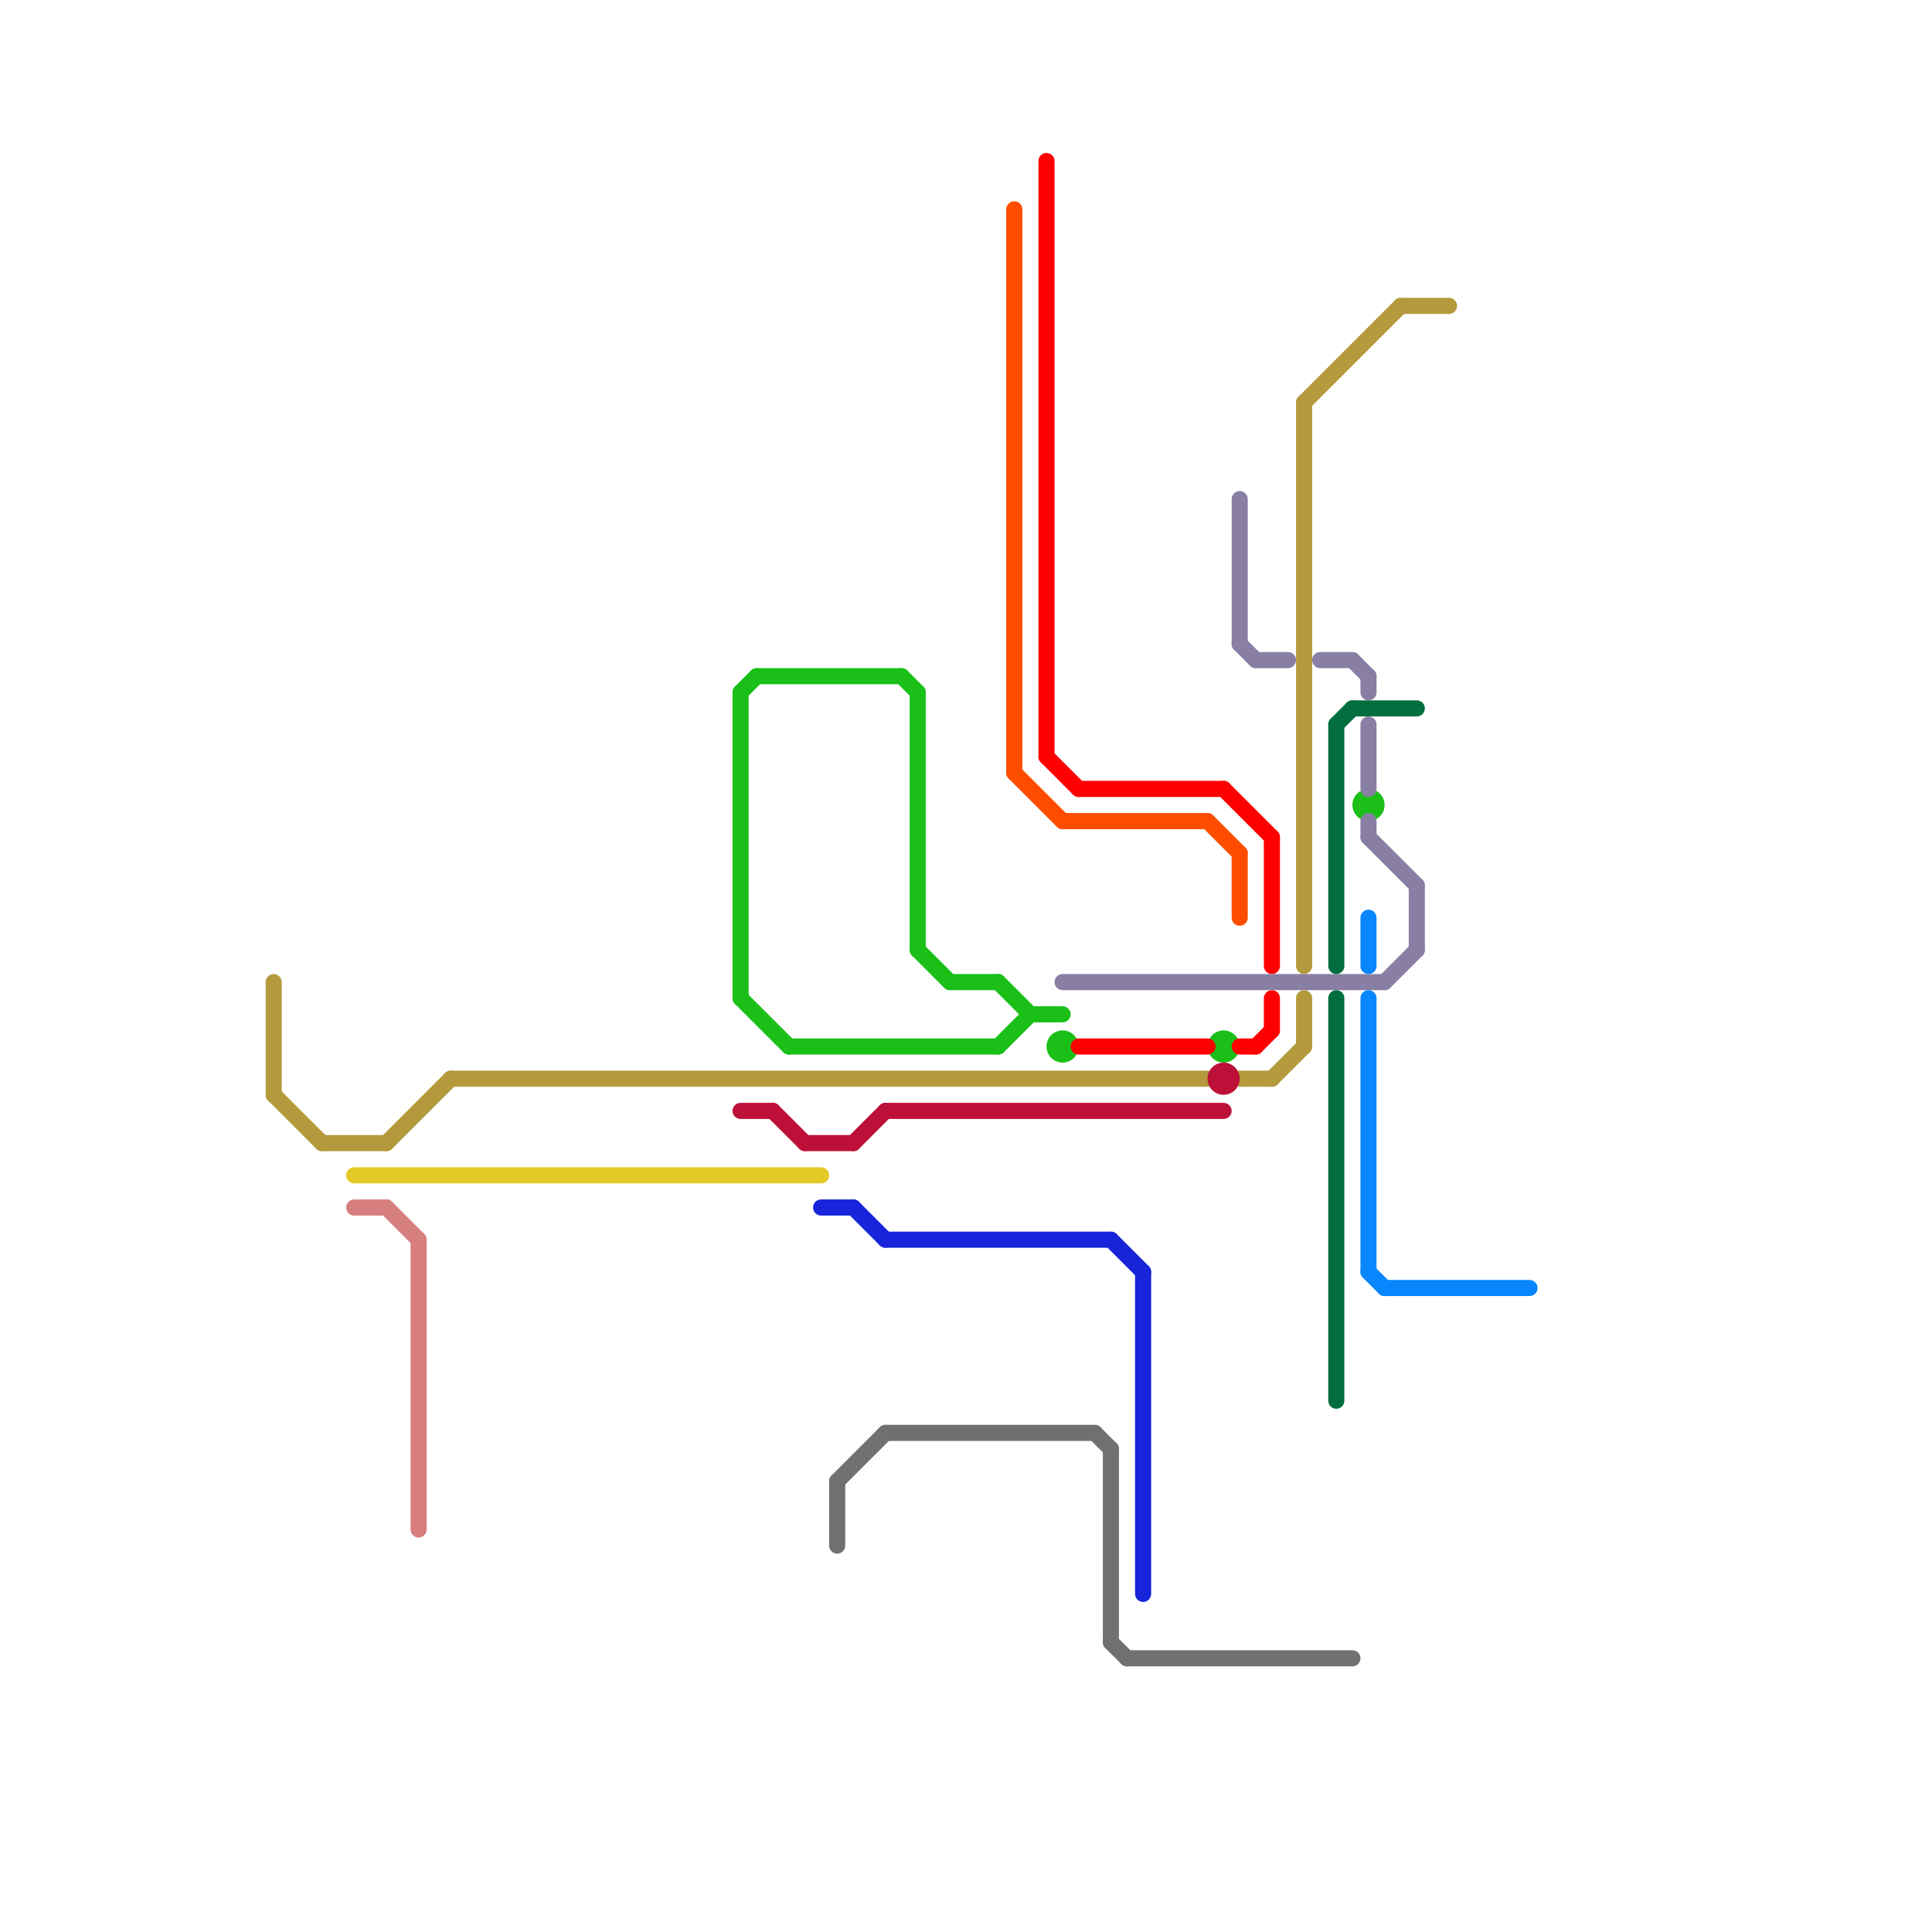
<svg version="1.1" xmlns="http://www.w3.org/2000/svg" viewBox="0 0 120 120">
<style>text { font: 1px Helvetica; font-weight: 600; white-space: pre; dominant-baseline: central; } line { stroke-width: 1; fill: none; stroke-linecap: round; stroke-linejoin: round; } .c0 { stroke: #b49a3c } .c1 { stroke: #e3ca26 } .c2 { stroke: #d77e7e } .c3 { stroke: #1abf18 } .c4 { stroke: #bd1038 } .c5 { stroke: #1724d9 } .c6 { stroke: #707070 } .c7 { stroke: #ff4d00 } .c8 { stroke: #ff0000 } .c9 { stroke: #897fa4 } .c10 { stroke: #026e3f } .c11 { stroke: #0886fd }</style><defs><g id="wm-xf"><circle r="1.2" fill="#000"/><circle r="0.9" fill="#fff"/><circle r="0.6" fill="#000"/><circle r="0.3" fill="#fff"/></g><g id="wm"><circle r="0.6" fill="#000"/><circle r="0.3" fill="#fff"/></g></defs><line class="c0" x1="28" y1="67" x2="75" y2="67"/><line class="c0" x1="24" y1="71" x2="28" y2="67"/><line class="c0" x1="17" y1="61" x2="17" y2="68"/><line class="c0" x1="81" y1="25" x2="87" y2="19"/><line class="c0" x1="77" y1="67" x2="79" y2="67"/><line class="c0" x1="20" y1="71" x2="24" y2="71"/><line class="c0" x1="81" y1="62" x2="81" y2="65"/><line class="c0" x1="87" y1="19" x2="90" y2="19"/><line class="c0" x1="17" y1="68" x2="20" y2="71"/><line class="c0" x1="81" y1="25" x2="81" y2="60"/><line class="c0" x1="79" y1="67" x2="81" y2="65"/><line class="c1" x1="22" y1="73" x2="51" y2="73"/><line class="c2" x1="24" y1="75" x2="26" y2="77"/><line class="c2" x1="26" y1="77" x2="26" y2="95"/><line class="c2" x1="22" y1="75" x2="24" y2="75"/><line class="c3" x1="46" y1="43" x2="47" y2="42"/><line class="c3" x1="56" y1="42" x2="57" y2="43"/><line class="c3" x1="62" y1="65" x2="64" y2="63"/><line class="c3" x1="57" y1="43" x2="57" y2="59"/><line class="c3" x1="49" y1="65" x2="62" y2="65"/><line class="c3" x1="62" y1="61" x2="64" y2="63"/><line class="c3" x1="47" y1="42" x2="56" y2="42"/><line class="c3" x1="64" y1="63" x2="66" y2="63"/><line class="c3" x1="46" y1="62" x2="49" y2="65"/><line class="c3" x1="59" y1="61" x2="62" y2="61"/><line class="c3" x1="46" y1="43" x2="46" y2="62"/><line class="c3" x1="57" y1="59" x2="59" y2="61"/><circle cx="76" cy="65" r="1" fill="#1abf18" /><circle cx="66" cy="65" r="1" fill="#1abf18" /><circle cx="85" cy="50" r="1" fill="#1abf18" /><line class="c4" x1="46" y1="69" x2="48" y2="69"/><line class="c4" x1="50" y1="71" x2="53" y2="71"/><line class="c4" x1="53" y1="71" x2="55" y2="69"/><line class="c4" x1="48" y1="69" x2="50" y2="71"/><line class="c4" x1="55" y1="69" x2="76" y2="69"/><circle cx="76" cy="67" r="1" fill="#bd1038" /><line class="c5" x1="51" y1="75" x2="53" y2="75"/><line class="c5" x1="53" y1="75" x2="55" y2="77"/><line class="c5" x1="69" y1="77" x2="71" y2="79"/><line class="c5" x1="55" y1="77" x2="69" y2="77"/><line class="c5" x1="71" y1="79" x2="71" y2="99"/><line class="c6" x1="68" y1="89" x2="69" y2="90"/><line class="c6" x1="52" y1="92" x2="52" y2="96"/><line class="c6" x1="52" y1="92" x2="55" y2="89"/><line class="c6" x1="69" y1="102" x2="70" y2="103"/><line class="c6" x1="70" y1="103" x2="84" y2="103"/><line class="c6" x1="69" y1="90" x2="69" y2="102"/><line class="c6" x1="55" y1="89" x2="68" y2="89"/><line class="c7" x1="66" y1="51" x2="75" y2="51"/><line class="c7" x1="77" y1="53" x2="77" y2="57"/><line class="c7" x1="63" y1="48" x2="66" y2="51"/><line class="c7" x1="75" y1="51" x2="77" y2="53"/><line class="c7" x1="63" y1="13" x2="63" y2="48"/><line class="c8" x1="67" y1="49" x2="76" y2="49"/><line class="c8" x1="67" y1="65" x2="75" y2="65"/><line class="c8" x1="76" y1="49" x2="79" y2="52"/><line class="c8" x1="78" y1="65" x2="79" y2="64"/><line class="c8" x1="65" y1="10" x2="65" y2="47"/><line class="c8" x1="79" y1="52" x2="79" y2="60"/><line class="c8" x1="79" y1="62" x2="79" y2="64"/><line class="c8" x1="65" y1="47" x2="67" y2="49"/><line class="c8" x1="77" y1="65" x2="78" y2="65"/><line class="c9" x1="85" y1="52" x2="88" y2="55"/><line class="c9" x1="86" y1="61" x2="88" y2="59"/><line class="c9" x1="88" y1="55" x2="88" y2="59"/><line class="c9" x1="78" y1="41" x2="80" y2="41"/><line class="c9" x1="66" y1="61" x2="86" y2="61"/><line class="c9" x1="82" y1="41" x2="84" y2="41"/><line class="c9" x1="84" y1="41" x2="85" y2="42"/><line class="c9" x1="85" y1="51" x2="85" y2="52"/><line class="c9" x1="77" y1="40" x2="78" y2="41"/><line class="c9" x1="85" y1="45" x2="85" y2="49"/><line class="c9" x1="85" y1="42" x2="85" y2="43"/><line class="c9" x1="77" y1="31" x2="77" y2="40"/><line class="c10" x1="83" y1="45" x2="83" y2="60"/><line class="c10" x1="84" y1="44" x2="88" y2="44"/><line class="c10" x1="83" y1="45" x2="84" y2="44"/><line class="c10" x1="83" y1="62" x2="83" y2="87"/><line class="c11" x1="85" y1="79" x2="86" y2="80"/><line class="c11" x1="86" y1="80" x2="95" y2="80"/><line class="c11" x1="85" y1="57" x2="85" y2="60"/><line class="c11" x1="85" y1="62" x2="85" y2="79"/>
</svg>
